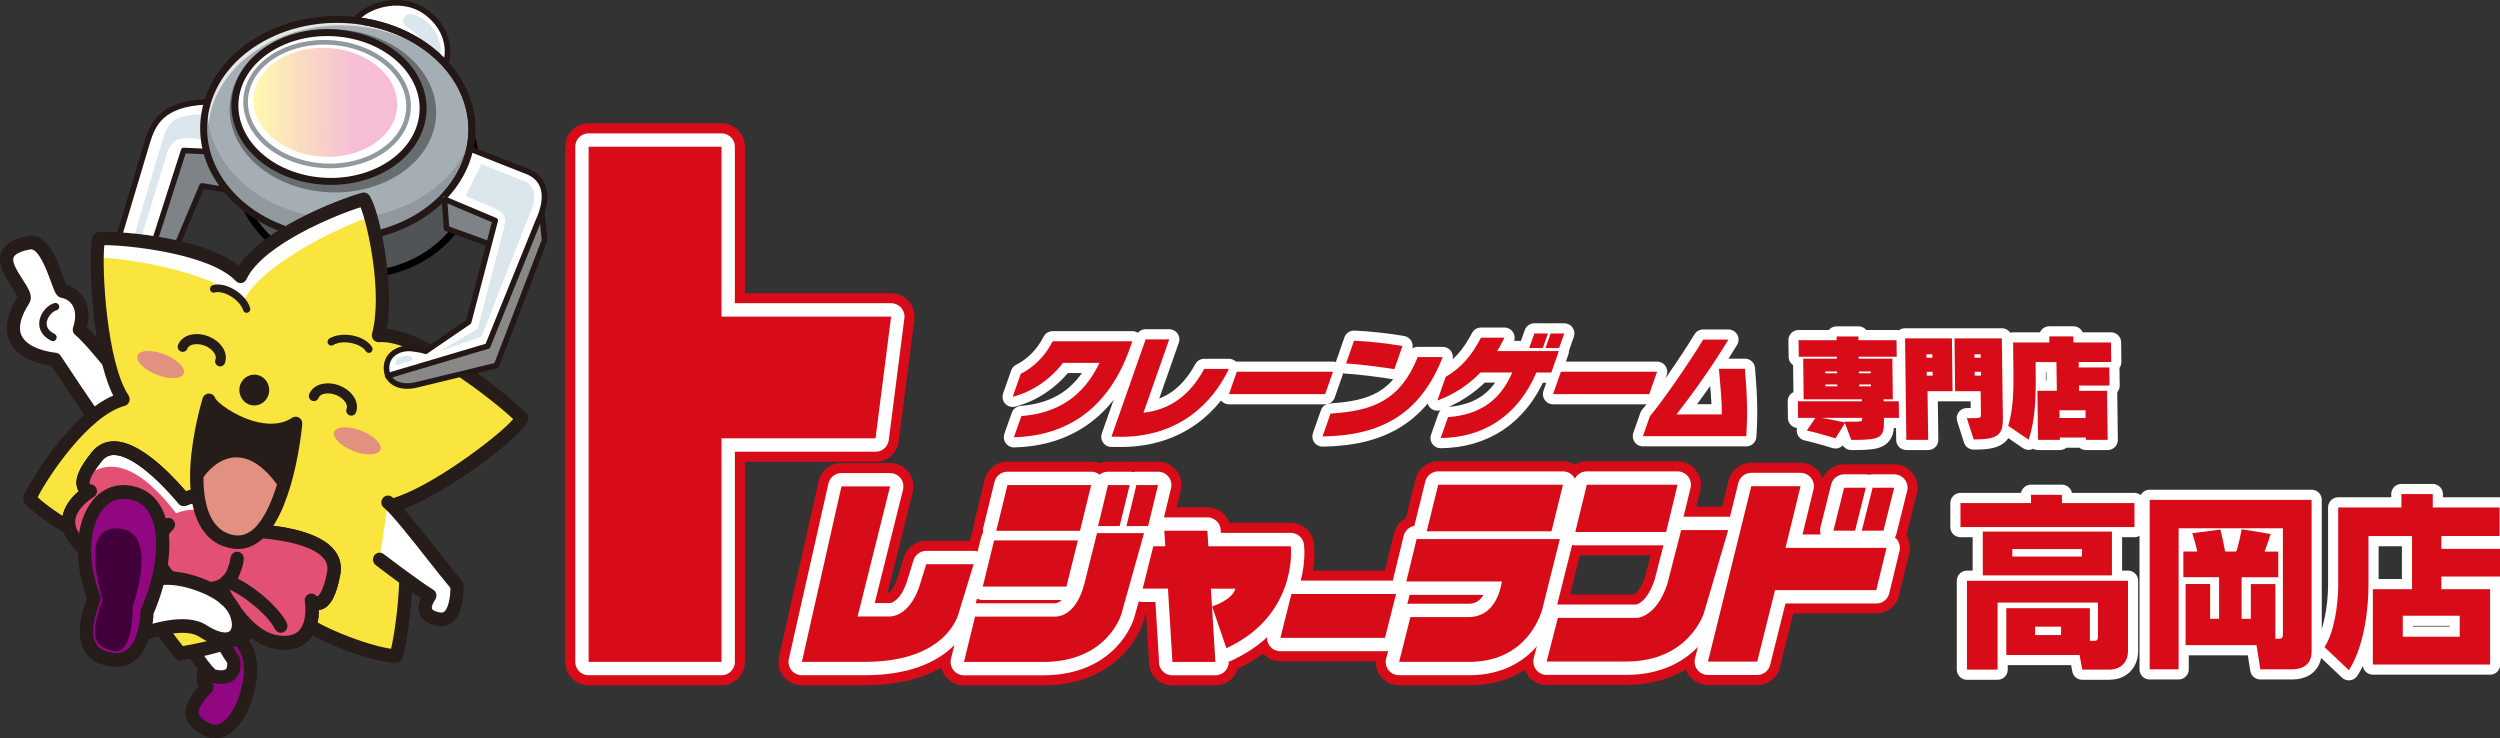 <?xml version="1.0" encoding="UTF-8"?><svg id="_レイヤー_2" xmlns="http://www.w3.org/2000/svg" xmlns:xlink="http://www.w3.org/1999/xlink" viewBox="0 0 312.64 92.33"><rect x="0" y="0" width="312.64" height="92.33" fill="#333333" stroke="none"/><defs><style>.cls-1{fill:#717071;}.cls-1,.cls-2,.cls-3,.cls-4,.cls-5,.cls-6,.cls-7,.cls-8,.cls-9,.cls-10,.cls-11,.cls-12,.cls-13,.cls-14,.cls-15,.cls-16{stroke-width:0px;}.cls-17{fill:#515457;stroke:#000;}.cls-17,.cls-18,.cls-19{stroke-width:.87px;}.cls-17,.cls-18,.cls-19,.cls-20{stroke-miterlimit:10;}.cls-2{fill:#686d70;}.cls-21{stroke-width:2.54px;}.cls-21,.cls-4,.cls-22,.cls-23,.cls-19,.cls-24{fill:none;}.cls-21,.cls-25,.cls-22,.cls-26,.cls-23,.cls-27,.cls-24{stroke-linejoin:round;}.cls-21,.cls-23{stroke:#fff;}.cls-28{clip-path:url(#clippath);}.cls-3{fill:#261c19;}.cls-5{fill:url(#_名称未設定グラデーション_18);}.cls-6{fill:#91999e;}.cls-25,.cls-18,.cls-26,.cls-19,.cls-27{stroke:#231815;}.cls-25,.cls-18,.cls-20,.cls-15{fill:#fff;}.cls-25,.cls-26,.cls-27{stroke-width:.7px;}.cls-7{fill:#dbe6ed;}.cls-22{stroke:#d70c18;stroke-width:5.85px;}.cls-26{fill:#888;}.cls-23{stroke-width:3.34px;}.cls-8{fill:#e2907f;}.cls-9{fill:#a5aeb4;}.cls-10{fill:#e6e6e6;}.cls-11{fill:#e25174;}.cls-20{stroke:#91999e;stroke-width:.58px;}.cls-27{fill:#7e8387;}.cls-24{stroke:#261c19;stroke-linecap:round;stroke-width:1.26px;}.cls-12{fill:#410039;}.cls-13{fill:#fae53e;}.cls-14{fill:#d70c18;}.cls-16{fill:#910782;}</style><linearGradient id="_名称未設定グラデーション_18" x1="31.7" y1="12.81" x2="49.68" y2="12.81" gradientUnits="userSpaceOnUse"><stop offset="0" stop-color="#fff8b0"/><stop offset=".7" stop-color="#f5bed6"/></linearGradient><clipPath id="clippath"><path class="cls-4" d="M39.12,29.58c9.1,1.45,17.88-3.39,19.6-10.82s-4.26-14.63-13.36-16.08l29.25,5.16-7.93,44.98-31.55-5.56,3.99-17.68Z"/></clipPath></defs><g id="_レイヤー_1-2"><ellipse class="cls-17" cx="44.43" cy="20.51" rx="13.79" ry="15.13" transform="translate(17.18 61.16) rotate(-80.93)"/><polygon class="cls-27" points="28.42 23.76 25.26 23.25 20.09 35.5 16.02 32.02 22.65 16.82 29.25 17.1 28.42 23.76"/><path class="cls-25" d="M20.56,35.08c.48-.06.7-.01,1.31.02,1.92.09,3.36,1.7,2.23,3.61l-10.23-5.73,4.56-15.26c.66-2.05,1.63-4.79,7.49-4.99l1.88-.06-.33,6.35-4.5-.2-4.37,13.62,1.95,2.66Z"/><path class="cls-7" d="M26.5,14.25l-.25,3.36c-3.16-.51-4.61-.71-5.35,1.52l-3.96,12.95,2.34,2.85-3.33-2.58,4.43-15.04c.71-2.09,1.28-3.08,6.11-3.06Z"/><path class="cls-7" d="M21.67,36.3c-.28-.19-.07-.51.27-.48.68.04,1.36.35,1.39,1.07,0,.19-.21.36-.51.06-.25-.25-.94-.58-1.15-.66Z"/><path class="cls-25" d="M43.35,3.94l1.36-1.73c1.4-1.59,5.94-3.09,9.06-.31,2.8,2.4,2.52,5.83,1.39,7.02l-11.81-4.97Z"/><path class="cls-7" d="M50.97,3.45c.63.34,2.31,1.46,2.34,4.45-.06.32,1.43.65,1.81-1.52.11-.61-.63-4.06-3.69-4.59-.89-.16-1.5,1.05-.46,1.66Z"/><path class="cls-9" d="M58.72,18.76c-1.72,7.43-10.5,12.27-19.6,10.82-9.1-1.45-15.08-8.65-13.36-16.08,1.72-7.43,10.5-12.27,19.6-10.82,9.1,1.45,15.08,8.65,13.36,16.08Z"/><path class="cls-10" d="M26.28,14.25c1.72-7.43,10.5-12.27,19.6-10.82,4.86.78,8.81,3.2,11.2,6.41-2.3-3.59-6.49-6.33-11.72-7.16-9.1-1.45-17.88,3.39-19.6,10.82-.8,3.46.08,6.86,2.16,9.67-1.7-2.65-2.37-5.76-1.63-8.92Z"/><path class="cls-6" d="M39.55,27.09c-8.33-1.33-14.03-7.48-13.61-14.21-.06.21-.13.41-.18.62-1.72,7.43,4.26,14.63,13.36,16.08,9.1,1.45,17.88-3.39,19.6-10.82.15-.63.22-1.25.26-1.87-2.06,7.07-10.57,11.61-19.42,10.2Z"/><path class="cls-19" d="M58.72,18.76c-1.72,7.43-10.5,12.27-19.6,10.82-9.1-1.45-15.08-8.65-13.36-16.08,1.72-7.43,10.5-12.27,19.6-10.82,9.1,1.45,15.08,8.65,13.36,16.08Z"/><path class="cls-2" d="M54.33,15.89c-1.28,5.52-8.01,9.09-15.02,7.97-7.01-1.12-11.66-6.5-10.38-12.03,1.28-5.52,8.01-9.09,15.02-7.97,7.01,1.12,11.66,6.5,10.38,12.03Z"/><path class="cls-18" d="M52.72,15.23c-1.17,5.04-7.3,8.29-13.69,7.27-6.39-1.02-10.63-5.93-9.46-10.97,1.17-5.04,7.3-8.29,13.69-7.27,6.39,1.02,10.63,5.93,9.46,10.97Z"/><path class="cls-20" d="M50.94,14.63c-.98,4.18-6.27,6.84-11.81,5.95s-9.24-4.99-8.26-9.17c.98-4.18,6.27-6.84,11.81-5.95,5.54.89,9.24,4.99,8.26,9.17Z"/><path class="cls-5" d="M49.54,14.22c-.86,3.68-5.53,6.03-10.42,5.25-4.89-.78-8.15-4.4-7.29-8.09s5.53-6.03,10.42-5.25c4.89.78,8.15,4.4,7.29,8.09Z"/><path class="cls-1" d="M10.8,58.04h0s0,0,0,0Z"/><path class="cls-15" d="M30.09,34.56c2.38-5.12,13.66-9.25,15.42-9.63,1.09,1.48,3.31,11.55,1.82,17.02,5.49-.43,16.72,8.98,17.91,10.37-.7,1.71-10.79,9.48-16.13,10.89,3.11,4.69,1,17.04.43,18.8-1.79.23-10.92-2.6-14.78-6.66-2.38,5.12-10.48,6.02-12.25,6.39-1.09-1.48-5.59-7.45-4.1-12.92-5.49.43-13.51-5.06-14.7-6.45.7-1.71,6.34-11.02,11.68-12.43-3.11-4.69-3.6-18.32-3.03-20.08,1.79-.23,13.86.64,17.72,4.7Z"/><path class="cls-16" d="M26.71,81.82c-.88.33-1.9,3.28-.81,4.14,0,0-2.95,2.66-1.45,4.21,3.96,4.1,6.74-2.46,6.9-6.11.22-4.93-4.07-5.43-4.07-5.43"/><path class="cls-3" d="M25.74,92.11c-.58-.23-1.21-.64-1.88-1.33-.46-.47-.69-1.08-.67-1.74.04-1.25.98-2.48,1.61-3.17-.21-.5-.27-1.12-.16-1.84.15-1,.75-2.62,1.77-3.01.43-.16.91.07,1.06.51.15.44-.06.92-.48,1.09-.24.16-.71,1.09-.75,1.97-.02.39.06.64.15.7.2.16.31.4.32.65,0,.26-.1.5-.28.67-.6.54-1.57,1.7-1.59,2.49,0,.19.05.34.18.48,1.34,1.38,2.16,1.05,2.43.94,1.61-.64,2.94-3.95,3.05-6.49.18-4.04-3.2-4.52-3.34-4.54-.45-.06-.78-.48-.72-.95s.46-.8.92-.75c1.75.2,5.01,1.79,4.81,6.32-.12,2.62-1.5,6.97-4.11,8.01-.59.24-1.39.36-2.33,0Z"/><path class="cls-15" d="M20.18,71.67c-.53,1.46,3.8,10.61,6.35,12.83,0,0,3.11,1.06,2.69-1.93,0,0-4.11-5.53-2.78-9.18"/><path class="cls-3" d="M26.23,85.3c-.09-.03-.17-.08-.24-.15-2.49-2.17-7.33-11.75-6.59-13.78.16-.44.64-.67,1.07-.5.42.16.64.64.49,1.08-.2,1.37,3.57,9.53,5.97,11.78.45.12,1.08.16,1.32-.06.13-.12.19-.39.16-.78-.75-1.07-4.1-6.13-2.75-9.8.16-.44.64-.67,1.07-.5.43.17.65.66.48,1.1-.96,2.62,1.6,6.92,2.66,8.35.09.12.14.25.16.4.2,1.42-.28,2.16-.71,2.54-1.1.95-2.86.39-3.06.33-.01,0-.02,0-.03-.01ZM20.96,71.96h0s0,0,0,0Z"/><path class="cls-15" d="M14.57,55.86c-1.44-1.44-5.82-8.15-7.65-10.89,0,0-8.35-.6-3.96-7.48.8-1.26-5.64-5.97.68-7.13,2.47-.45,3.67,5.94,4.19,6.05,1.75.35,3,2.09,2.1,4.83,1.83,1.47,6.52,7.67,6.52,7.67"/><path class="cls-3" d="M14.28,56.66c-.1-.04-.2-.1-.29-.19-1.2-1.21-4.07-5.47-6.9-9.73l-.64-.97c-1.11-.15-4.13-.76-5.21-3.02-.74-1.53-.42-3.42.94-5.61-.09-.28-.47-.86-.73-1.26-.84-1.29-1.88-2.89-1.27-4.37.42-1.02,1.5-1.67,3.31-2.01,2.41-.44,3.63,2.92,4.44,5.14.13.34.27.75.38.99.96.27,1.74.89,2.23,1.75.4.71.75,1.88.34,3.56,2.08,1.96,6.05,7.19,6.23,7.43.28.37.22.91-.14,1.2-.36.29-.88.22-1.17-.15-1.29-1.7-4.95-6.37-6.38-7.52-.28-.22-.39-.61-.28-.95.36-1.09.34-2.03-.04-2.71-.29-.52-.8-.88-1.43-1-.62-.13-.81-.67-1.29-1.99-.46-1.27-1.55-4.25-2.6-4.06-1.57.29-1.97.74-2.08.99-.26.63.54,1.85,1.12,2.75.74,1.15,1.39,2.13.82,3.02-1.09,1.7-1.4,3.06-.93,4.04.73,1.53,3.32,2.04,4.25,2.12.25.02.48.15.62.37l.86,1.29c1.92,2.89,5.5,8.28,6.69,9.47.33.33.34.87.02,1.21-.24.25-.59.32-.89.2Z"/><path class="cls-13" d="M30.41,37.73c2.38-5.12,13.98-10.14,15.75-10.52,1.09,1.48,2.66,9.26,1.18,14.73,5.49-.43,16.72,8.98,17.91,10.37-.7,1.71-10.79,9.48-16.13,10.89,3.11,4.69,1,17.04.43,18.8-1.79.23-10.92-2.6-14.78-6.66-2.38,5.12-10.48,6.02-12.25,6.39-1.09-1.48-5.59-7.45-4.1-12.92-5.49.43-13.51-5.06-14.7-6.45.7-1.71,6.34-11.02,11.68-12.43-3.11-4.69-3.98-15.93-3.41-17.69,1.79-.23,14.57,1.42,18.42,5.48Z"/><path class="cls-3" d="M22.23,82.54c-.14-.06-.27-.15-.37-.28-.11-.14-.26-.34-.44-.57-1.6-2.03-5.66-7.19-5.04-12.21-5.81-.2-12.26-5.35-13.29-6.54-.21-.25-.27-.6-.14-.9.71-1.73,5.87-10.3,11.21-12.57-2.82-5.63-3.15-18.11-2.58-19.88.1-.31.37-.54.68-.58,1.39-.18,12.73.35,17.61,4.22,3.46-5.23,14.32-8.89,15.47-9.14.31-.07.63.06.83.32,1.23,1.67,3.21,10.98,2.2,16.7,6.21.62,16.43,9.4,17.5,10.64.21.25.27.6.14.9-.84,2.07-10.2,9.07-15.67,11.06,2.54,5.53.56,16.81-.01,18.57-.1.31-.37.54-.68.58-2.09.27-10.4-2.38-14.68-6.15-2.74,4.18-9.09,5.3-11.59,5.74-.29.05-.52.09-.69.13-.16.03-.32.02-.46-.04ZM17.69,67.8c.13.05.26.14.35.26.17.22.23.5.16.77-1.22,4.49,2.94,9.78,4.51,11.77.05.07.1.13.15.19.08-.01.16-.03.24-.04,2.45-.43,8.96-1.58,10.92-5.79.12-.25.35-.43.61-.47s.54.05.73.25c3.42,3.6,11.18,6.11,13.55,6.39.67-2.94,2.18-13.43-.48-17.45-.15-.23-.19-.52-.09-.79s.31-.46.57-.53c4.8-1.27,13.46-7.81,15.27-9.95-2.44-2.31-12.17-9.99-16.78-9.62-.27.02-.53-.09-.71-.31-.17-.22-.23-.5-.16-.77,1.33-4.91-.49-13.49-1.44-15.79-2.81.86-12.22,4.62-14.26,9-.12.25-.35.43-.61.47-.27.05-.54-.05-.73-.25-3.25-3.43-13.5-4.5-16.44-4.48-.34,3.02.31,14.7,3.02,18.78.15.23.19.52.09.79s-.31.46-.57.53c-4.43,1.17-9.54,8.76-10.88,11.42,1.84,1.72,7.93,5.93,12.62,5.56.12,0,.24,0,.36.05Z"/><ellipse class="cls-3" cx="31.8" cy="48.78" rx="1.04" ry="1.07"/><path class="cls-3" d="M31.14,50.58c-.96-.37-1.45-1.49-1.09-2.48.36-.99,1.44-1.5,2.41-1.12s1.45,1.49,1.09,2.48c-.36.99-1.44,1.5-2.41,1.12ZM31.87,48.58c-.11-.04-.23.01-.27.13s.01.23.12.28.23-.01.27-.12-.01-.23-.12-.28Z"/><ellipse class="cls-8" cx="44.68" cy="55.13" rx="1.36" ry="3.1" transform="translate(-22.98 76.52) rotate(-68.52)"/><ellipse class="cls-8" cx="20.09" cy="45.59" rx="1.36" ry="3.1" transform="translate(-29.69 47.59) rotate(-68.52)"/><path class="cls-15" d="M41.72,71.7c.8-4.28-6.74-5.2-10.85-5.37-.44-1.6-1.51-3.02-3.08-3.79-1.57-.78-3.31-.76-4.8-.1-2.71-3.19-8.12-8.68-10.86-5.36-3.39,4.12-.82,4.34-.82,4.34,0,0-5.12,2.88-1.34,6.65,2.39,2.39,6.79,2.03,9.7,1.45.43,1.62,1.51,3.05,3.09,3.83,1.58.78,3.34.76,4.83.09,1.38,2.7,3.87,6.46,7.17,6.89,5.21.68,4.19-5.24,4.19-5.24,0,0,1.78,1.92,2.77-3.38Z"/><path class="cls-3" d="M33.26,80.81c-2.64-1.03-4.68-3.8-6.05-6.32-1.59.5-3.3.37-4.8-.37-1.5-.74-2.67-2.04-3.29-3.63-3.24.55-7.31.6-9.72-1.81-1.25-1.24-1.79-2.56-1.61-3.92.19-1.48,1.23-2.63,2.06-3.33-.06-.09-.11-.19-.15-.3-.44-1.11.13-2.57,1.81-4.61.72-.88,1.64-1.33,2.73-1.33,2.91-.02,6.44,3.28,9.01,6.24,1.62-.54,3.38-.42,4.91.34,1.54.76,2.73,2.1,3.33,3.74,3.85.21,8.55.98,10.36,3.34.68.88.91,1.9.7,3.03h0c-.49,2.62-1.24,4-2.35,4.34-.11.03-.22.05-.32.06,0,1.1-.23,2.65-1.23,3.74-.92.99-2.25,1.39-3.98,1.16-.48-.06-.95-.19-1.4-.36ZM27.88,72.63c.18.07.34.21.44.4,1.14,2.24,3.52,6.05,6.54,6.44,1.17.15,2.03-.06,2.56-.64,1.09-1.18.71-3.58.7-3.6-.06-.37.12-.74.44-.91.33-.17.72-.1.98.17.02.02.12.09.17.07,0,0,.67-.25,1.19-3.02.12-.64,0-1.16-.37-1.64-1.16-1.51-4.7-2.5-9.7-2.71-.36-.02-.67-.27-.77-.63-.39-1.43-1.35-2.61-2.64-3.25-1.29-.63-2.79-.67-4.11-.09-.33.14-.72.05-.95-.22-3.29-3.89-6.26-6.11-8.13-6.1-.6,0-1.07.24-1.47.73-1.77,2.15-1.55,2.84-1.54,2.85.02.05.13.09.18.09.35.05.65.33.71.7.06.36-.09.73-.41.91-.57.33-2.11,1.47-2.28,2.82-.1.79.27,1.62,1.12,2.46,2.19,2.18,6.56,1.71,8.97,1.23.43-.08.84.18.96.61.38,1.44,1.35,2.64,2.65,3.28,1.3.65,2.81.67,4.14.07.21-.09.43-.09.62-.02Z"/><path class="cls-11" d="M23.48,66.15c-1.37-1.82-6.94-10.39-12.14-7-1.74,1.13.22,2.29.22,2.29,0,0-5.37,2.85-1.59,6.62,3.77,3.77,12.57.71,12.57.71"/><path class="cls-11" d="M27.66,66.97c2.23-.04,14.74-1.74,13.63,5.66-.8,5.34-2.34,2.45-2.34,2.45,0,0,1.02,5.92-4.19,5.24-5.21-.68-8.4-9.66-8.4-9.66"/><path class="cls-11" d="M29.8,72.08c-1.39,2.98-4.14,2.7-7.04,1.27s-4.83-3.47-3.45-6.45c1.39-2.98,4.72-3.93,7.61-2.5,2.9,1.43,4.26,4.7,2.87,7.69Z"/><path class="cls-3" d="M33.26,80.81c-2.64-1.03-4.68-3.8-6.05-6.32-1.59.5-3.3.37-4.8-.37-1.5-.74-2.67-2.04-3.29-3.63-3.24.55-7.31.6-9.72-1.81-1.25-1.24-1.79-2.56-1.61-3.92.19-1.48,1.23-2.63,2.06-3.33-.06-.09-.11-.19-.15-.3-.44-1.11.13-2.57,1.81-4.61.72-.88,1.64-1.33,2.73-1.33,2.91-.02,6.44,3.28,9.01,6.24,1.62-.54,3.38-.42,4.91.34,1.54.76,2.73,2.1,3.33,3.74,3.85.21,8.55.98,10.36,3.34.68.88.91,1.9.7,3.03h0c-.49,2.62-1.24,4-2.35,4.34-.11.03-.22.05-.32.06,0,1.1-.23,2.65-1.23,3.74-.92.99-2.25,1.39-3.98,1.16-.48-.06-.95-.19-1.4-.36ZM27.88,72.63c.18.07.34.21.44.4,1.14,2.24,3.52,6.05,6.54,6.44,1.17.15,2.03-.06,2.56-.64,1.09-1.18.71-3.58.7-3.6-.06-.37.12-.74.44-.91.33-.17.72-.1.98.17.02.02.12.09.17.07,0,0,.67-.25,1.19-3.02.12-.64,0-1.16-.37-1.64-1.16-1.51-4.7-2.5-9.7-2.71-.36-.02-.67-.27-.77-.63-.39-1.43-1.35-2.61-2.64-3.25-1.29-.63-2.79-.67-4.11-.09-.33.14-.72.05-.95-.22-3.29-3.89-6.26-6.11-8.13-6.1-.6,0-1.07.24-1.47.73-1.77,2.15-1.55,2.84-1.54,2.85.02.05.13.09.18.09.35.05.65.33.71.7.06.36-.09.73-.41.91-.57.33-2.11,1.47-2.28,2.82-.1.79.27,1.62,1.12,2.46,2.19,2.18,6.56,1.71,8.97,1.23.43-.08.84.18.96.61.38,1.44,1.35,2.64,2.65,3.28,1.3.65,2.81.67,4.14.07.21-.09.43-.09.62-.02Z"/><path class="cls-13" d="M21.06,65.62c-.13.17-.33.34-.49.56-.14.19-.24.42-.37.65-.12.21-.24.43-.32.68-.08.23-.1.48-.13.74-.03.24-.02.48,0,.74.03.23.05.48.14.73.08.22.14.47.27.71"/><path class="cls-3" d="M19.87,71.24c-.17-.07-.33-.19-.43-.37-.14-.25-.22-.49-.28-.69l-.05-.16c-.11-.32-.15-.62-.18-.86-.05-.39-.05-.7-.02-1.01v-.08c.04-.26.07-.55.17-.85.11-.33.27-.61.39-.82l.1-.18c.1-.18.2-.37.33-.55.12-.16.25-.3.36-.43.05-.06.1-.11.15-.16.29-.37.81-.42,1.17-.13.36.3.41.84.12,1.2-.07.09-.15.18-.24.27-.07.08-.16.16-.23.26-.07.1-.13.22-.2.34l-.12.22c-.11.2-.2.37-.26.54-.04.11-.06.28-.08.47v.08c-.03.17-.03.34,0,.54,0,0,0,.06,0,.06.02.19.04.35.09.49.02.07.05.14.07.21.04.14.08.27.14.36.23.41.09.93-.3,1.17-.22.13-.48.15-.71.06Z"/><path class="cls-3" d="M26.28,74.4c-.27-.11-.48-.35-.53-.67-.07-.47.24-.9.69-.98.22-.03.41-.08.58-.14.19-.07.36-.15.51-.24.09-.06.19-.17.3-.28l.09-.1c.13-.14.24-.28.34-.44.07-.12.13-.27.19-.43l.11-.29c.06-.15.12-.29.15-.44.03-.13.05-.26.07-.37.02-.12.03-.23.06-.34.1-.46.54-.76.99-.66.45.1.73.55.64,1.02-.01.07-.02.14-.04.23-.02.17-.05.36-.1.55-.06.23-.14.45-.22.65l-.1.26c-.08.22-.17.47-.32.72-.16.26-.35.51-.57.74l-.08.08c-.16.17-.36.38-.63.55-.25.16-.53.29-.84.4-.26.09-.55.16-.86.21-.15.02-.29,0-.42-.04Z"/><path class="cls-13" d="M11.28,66.48c2.63-.5,7.33.97,8.43,1.98"/><path class="cls-3" d="M10.99,67.29c-.26-.1-.47-.34-.52-.64-.08-.46.21-.91.66-1,2.84-.55,7.84.99,9.14,2.19.34.32.37.86.06,1.21-.31.35-.83.38-1.17.06-.91-.85-5.32-2.24-7.72-1.78-.15.03-.31.01-.44-.04Z"/><path class="cls-13" d="M35.14,78.28c-1.26-2.43-5.32-5.29-6.77-5.53"/><path class="cls-3" d="M34.84,79.08c-.18-.07-.34-.21-.44-.4-1.15-2.21-4.96-4.9-6.18-5.09-.45-.08-.76-.52-.69-.98.07-.47.5-.78.95-.71,1.71.29,6.01,3.35,7.37,5.97.22.42.06.94-.34,1.16-.22.12-.47.13-.69.05Z"/><path class="cls-3" d="M30.68,39.09c-.12-.05-.23-.15-.27-.29-.47-1.42-2.52-2.53-3.56-2.22-.25.08-.5-.07-.57-.32-.07-.25.07-.52.31-.59,1.6-.49,4.1,1.02,4.69,2.82.08.25-.05.52-.29.6-.11.04-.21.03-.31,0Z"/><path class="cls-3" d="M41.26,43.19c-.1-.04-.18-.11-.24-.21-.13-.23-.05-.52.17-.65,1.6-.95,4.44-.38,5.33,1.07.14.22.07.52-.14.66-.21.14-.5.08-.64-.15-.58-.94-2.83-1.5-4.09-.75-.12.07-.27.08-.39.03Z"/><path class="cls-15" d="M48.52,62.84c1.6,1.25,6.49,7.88,8.63,10.37,0,0,.19,4.73-2.32,4.23-1.92-.38-2.04-1.53-1.09-2.95-1.99-1.23-6.28-4.51-6.28-4.51"/><path class="cls-3" d="M53.89,78.06c-.71-.28-1.18-.71-1.41-1.29-.23-.59-.18-1.26.15-1.99-2.14-1.42-5.5-3.99-5.65-4.12-.37-.28-.44-.82-.17-1.2.27-.38.79-.46,1.16-.18.04.03,4.28,3.27,6.21,4.47.2.12.34.32.38.55s0,.47-.13.67c-.4.6-.47.99-.41,1.15.06.15.34.35.97.47.32.06.48-.03.59-.12.53-.47.74-1.9.75-2.94-.75-.89-1.77-2.19-2.85-3.55-2.01-2.55-4.51-5.72-5.46-6.47-.37-.29-.44-.82-.16-1.2.28-.38.8-.45,1.16-.16,1.11.87,3.47,3.86,5.75,6.75,1.16,1.48,2.26,2.87,3,3.73.13.15.2.34.21.53.01.34.09,3.34-1.32,4.6-.54.48-1.23.66-1.98.51-.29-.06-.55-.13-.78-.22Z"/><path class="cls-15" d="M28.06,74.82c-1.42-1.44-9.09-4.72-11.41-.34l-2.03,6.16s7.53-3.79,10.74-1.74c5.13,3.27,5.58-1.96,2.7-4.08"/><path class="cls-3" d="M14.32,81.44c-.09-.04-.18-.09-.26-.16-.25-.23-.35-.59-.24-.92l2.03-6.16s.03-.09.06-.13c.75-1.41,2.05-2.3,3.77-2.56,3.35-.51,7.61,1.4,8.9,2.65,1.85,1.4,2.63,4.04,1.63,5.58-.35.54-1.77,2.14-5.3-.11-2.32-1.49-7.96.78-9.94,1.78-.21.11-.45.11-.66.03ZM17.41,74.83l-1.4,4.24c2.56-1.06,7.19-2.56,9.79-.9,1.48.95,2.68,1.19,3.04.62.41-.64.06-2.3-1.26-3.28-.04-.03-.07-.05-.1-.09-.86-.87-4.69-2.66-7.54-2.22-1.19.18-2.02.71-2.52,1.62Z"/><path class="cls-16" d="M11.75,74.85c-2.95-7.91-.03-14.27,4.75-13.2,4.78,1.07,4.74,8.34,1.87,14.92,0,0-.02,6.8-4.68,5.89-3.59-.7-3.32-4.01-1.94-7.6Z"/><path class="cls-3" d="M12.54,83.01c-.94-.36-1.63-.95-2.06-1.77-.79-1.47-.66-3.57.38-6.4-1.73-4.85-1.44-9.65.76-12.3,1.3-1.56,3.09-2.18,5.06-1.74,1.62.36,2.87,1.37,3.63,2.93,1.48,3.01,1.05,7.99-1.11,13.02-.03.83-.27,4.11-2.17,5.73-.95.81-2.12,1.08-3.49.81-.36-.07-.69-.16-1-.28ZM16.88,62.65c-.18-.07-.36-.12-.55-.17-1.36-.3-2.55.1-3.44,1.18-1.41,1.69-2.34,5.56-.35,10.88.07.2.07.42,0,.62-.94,2.45-1.14,4.21-.59,5.25.33.62.95,1,1.91,1.19.88.17,1.57.02,2.13-.45,1.28-1.09,1.56-3.69,1.57-4.6,0-.12.02-.24.07-.35,1.99-4.56,2.46-9.15,1.21-11.71-.44-.9-1.1-1.53-1.95-1.86Z"/><path class="cls-12" d="M12.83,75.01c-1.15-4.05-2.05-9.42,2.24-8.9,4.45.54,2.06,8.19,1.52,9.77,0,0,.14,6.15-2.45,5.52-2.58-.63-2.9-2.02-1.31-6.38Z"/><path class="cls-8" d="M26.13,50.09c.29,1.17,6.74,5.64,10.84,2.9,0,0-1.5,16.93-8.51,14.62-7.01-2.31-2.33-17.52-2.33-17.52Z"/><path class="cls-3" d="M27.91,68.31c-7.3-2.83-2.77-17.84-2.57-18.49.11-.37.45-.61.82-.6.36.01.67.26.77.61.25.47,2.25,2.12,4.87,2.85,1.32.37,3.2.59,4.72-.43.27-.18.61-.19.88-.02.27.17.43.48.4.81-.04.48-1.09,11.76-5.57,14.82-1.22.83-2.57,1.02-4.02.54-.1-.03-.2-.07-.29-.1ZM26.51,51.82c-1.18,4.7-2.36,13.46,2.2,14.97.96.31,1.8.21,2.6-.33,2.74-1.87,4.15-8.37,4.66-12.05-1.7.54-3.73.36-5.94-.51-1.22-.5-2.57-1.27-3.51-2.07ZM26.94,49.88s0,0,0,0c0,0,0,0,0,0Z"/><path class="cls-3" d="M25.07,60.28c.69-1.39,5.1-6.97,10.39,1.52,0,0,2.34-8.18.08-7.84s-3.59.19-5.39-.75c-1.8-.94-3.62-3-4.29-.85-.67,2.15-1.11,6.19-1.11,6.19l.32,1.74Z"/><path class="cls-3" d="M6.46,42.64s-.03-.01-.04-.02c-1.47-.74-1.57-1.83-1.5-2.42.14-1.15,1.13-2.14,1.93-2.31.25-.05.49.11.55.37.05.26-.11.51-.36.56-.42.09-1.11.76-1.2,1.5-.07.59.26,1.08.99,1.44.23.12.32.4.21.64-.11.22-.36.32-.58.24Z"/><path class="cls-24" d="M22.85,43.37c.35-.91,1.69-1.23,2.98-.73,1.29.5,2.05,1.64,1.7,2.55"/><path class="cls-24" d="M39.25,49.53c.35-.91,1.69-1.23,2.98-.73s2.05,1.64,1.7,2.55"/><g class="cls-28"><polygon class="cls-27" points="55.56 24.58 55.84 28.57 62.14 30.87 62.99 26.58 55.56 24.58"/><path class="cls-26" d="M67.53,24.33l.57,5.72-6.01,15.65-9.89,2.4c-1.19.33-2.92.32-3.7-1.1l10.45-3.63,8.58-19.04Z"/><path class="cls-25" d="M57.61,18.16l8.5,3.35c1.83.82,2.77,2.76,1.17,6.22l-6.29,15.55-12.49,3.71c-.76-2.34,1.2-3.73,3.3-3.36.67.12.92.11,1.43.3l5.38-3.68,3.32-12.67-7.43-3.13,3.11-6.29Z"/><path class="cls-7" d="M59.75,41.13l3.25-12.56c.43-1.5-.1-2.05-1.16-2.54l-3.61-1.52,1.97-3.98,5.37,2.12c1.16.52,1.75,1.74.74,3.93l-6.08,15.49-5.33,1.88,4.85-2.84Z"/><path class="cls-7" d="M51.41,45.14c.35-.14.2-.53-.18-.58-.75-.12-1.56.04-1.77.82-.04.21.14.44.54.19.33-.21,1.16-.4,1.41-.43Z"/></g><path class="cls-19" d="M45.36,2.68c9.1,1.45,15.08,8.65,13.36,16.08-.5,2.17-1.61,4.11-3.14,5.75"/><path class="cls-21" d="M266.93,65.91h-21.76v-3h8.82v-1.03h3.87v1.03h9.07v3ZM250.9,81.9v-5.84h10.45v4.08h.57c.3,0,.44-.11.44-.5v-4.28h-12.55v8.38h-3.83v-11.11h20.14v8.75c0,1.67-1.15,2.36-2.31,2.36h-3.41l-.34-1.83h-9.14ZM264.11,71.96h-16.15v-5.48h16.15v5.48ZM260.36,68.66h-8.71v.94h8.71v-.94ZM257.75,78.37h-3.25v1.05h3.25v-1.05Z"/><path class="cls-21" d="M284.55,79.88h.39c.53,0,.55-.21.55-.69v-13.13h-13.04v17.64h-3.62v-21.19h20.25v18.97c0,1.86-1.44,2.22-2.38,2.22h-4.03l-.48-3.02h-8.87v-7.65h3.07v4.35h1.12v-5.2h-4.47v-3.21h1.74c-.18-.89-.5-1.92-.62-2.29l3.51-.46c.21.78.5,2.2.6,2.75h1.37c.23-.41.64-2.4.69-2.79l3.62.6c-.14.44-.37,1.26-.76,2.2h1.72v3.21h-4.58v5.2h1.15v-4.35h3.07v6.85Z"/><path class="cls-21" d="M305.31,68.64h7.33v3.46h-7.33v1.58h6.09v9.42h-14.66v-9.42h4.9v-6.64h-5.45v6.28c0,2.22-.39,7.33-2.45,10.49l-3.05-2.89c1.21-1.81,1.72-5.29,1.72-7.77v-9.69h7.9v-1.67h3.92v1.67h8.36v3.57h-7.28v1.6ZM307.6,77h-7.12v2.63h7.12v-2.63Z"/><path class="cls-14" d="M266.93,65.91h-21.76v-3h8.82v-1.03h3.87v1.03h9.07v3ZM250.9,81.9v-5.84h10.45v4.08h.57c.3,0,.44-.11.44-.5v-4.28h-12.55v8.38h-3.83v-11.11h20.14v8.75c0,1.67-1.15,2.36-2.31,2.36h-3.41l-.34-1.83h-9.14ZM264.11,71.96h-16.15v-5.48h16.15v5.48ZM260.36,68.66h-8.71v.94h8.71v-.94ZM257.75,78.37h-3.25v1.05h3.25v-1.05Z"/><path class="cls-14" d="M284.55,79.88h.39c.53,0,.55-.21.55-.69v-13.13h-13.04v17.64h-3.62v-21.19h20.25v18.97c0,1.86-1.44,2.22-2.38,2.22h-4.03l-.48-3.02h-8.87v-7.65h3.07v4.35h1.12v-5.2h-4.47v-3.21h1.74c-.18-.89-.5-1.92-.62-2.29l3.51-.46c.21.78.5,2.2.6,2.75h1.37c.23-.41.64-2.4.69-2.79l3.62.6c-.14.44-.37,1.26-.76,2.2h1.72v3.21h-4.58v5.2h1.15v-4.35h3.07v6.85Z"/><path class="cls-14" d="M305.31,68.64h7.33v3.46h-7.33v1.58h6.09v9.42h-14.66v-9.42h4.9v-6.64h-5.45v6.28c0,2.22-.39,7.33-2.45,10.49l-3.05-2.89c1.21-1.81,1.72-5.29,1.72-7.77v-9.69h7.9v-1.67h3.92v1.67h8.36v3.57h-7.28v1.6ZM307.6,77h-7.12v2.63h7.12v-2.63Z"/><path class="cls-21" d="M126.8,54.67l.93-2.64c4.55-.36,7.76-2.46,9.77-6.65h-4.57c-1.55,2.04-3.84,3.62-6.29,4.24l1.01-2.87c1.54-.78,2.99-2.1,3.99-4.07h9.96l-.28.81c-2.62,7.47-7.75,11.02-14.51,11.19Z"/><path class="cls-21" d="M140.11,54.62h-1.12l4.28-12.18h2.95l-3.22,9.17c3.35-.37,5.84-2.23,7.59-5.47h3.09c-2.09,4.34-6.26,8.49-13.56,8.49Z"/><path class="cls-21" d="M153.69,49.29l.98-2.8h12.03l-.98,2.8h-12.03Z"/><path class="cls-21" d="M165.39,54.58l1-2.86c5.35-.33,8.73-1.67,10.91-7.07h3.12c-2.76,7.07-7.65,9.84-15.03,9.93ZM168.33,45.46l1-2.85c1.9.07,4.41.37,6.06.66l-1.02,2.9c-1.36-.23-4.38-.63-6.04-.72Z"/><path class="cls-21" d="M192.14,46.58c-2.32,5.43-6.63,8.15-11.98,8.2l.92-2.61c4.05-.32,6.54-2.13,8.04-5.59h-3.97c-1.56,1.61-3.42,2.79-5.4,3.51l1.04-2.96c1.91-1.11,3.22-2.62,4.42-4.9h2.93c-.28.59-.59,1.13-.9,1.67h7.7l-.94,2.69h-1.87ZM191.24,43.52l.64-1.82h1.7l-.64,1.82h-1.7ZM193.28,43.52l.64-1.82h1.7l-.64,1.82h-1.7Z"/><path class="cls-21" d="M194.22,49.29l.98-2.8h12.03l-.98,2.8h-12.03Z"/><path class="cls-21" d="M205.46,54.54l.87-2.49c1.43-1.65,5.11-6.98,6.66-9.58h3.16c-2.05,3.35-4.15,6.34-6.49,9.35h5.65c.05-1.83-.22-3.88-.35-5.7h3.25c.2,2.47.4,5.09.17,8.43h-12.92Z"/><path class="cls-14" d="M126.8,54.67l.93-2.64c4.55-.36,7.76-2.46,9.77-6.65h-4.57c-1.55,2.04-3.84,3.62-6.29,4.24l1.01-2.87c1.54-.78,2.99-2.1,3.99-4.07h9.96l-.28.81c-2.62,7.47-7.75,11.02-14.51,11.19Z"/><path class="cls-14" d="M140.11,54.62h-1.12l4.28-12.18h2.95l-3.22,9.17c3.35-.37,5.84-2.23,7.59-5.47h3.09c-2.09,4.34-6.26,8.49-13.56,8.49Z"/><path class="cls-14" d="M153.69,49.29l.98-2.8h12.03l-.98,2.8h-12.03Z"/><path class="cls-14" d="M165.39,54.58l1-2.86c5.35-.33,8.73-1.67,10.91-7.07h3.12c-2.76,7.07-7.65,9.84-15.03,9.93ZM168.33,45.46l1-2.85c1.9.07,4.41.37,6.06.66l-1.02,2.9c-1.36-.23-4.38-.63-6.04-.72Z"/><path class="cls-14" d="M192.14,46.58c-2.32,5.43-6.63,8.15-11.98,8.2l.92-2.61c4.05-.32,6.54-2.13,8.04-5.59h-3.97c-1.56,1.61-3.42,2.79-5.4,3.51l1.04-2.96c1.91-1.11,3.22-2.62,4.42-4.9h2.93c-.28.59-.59,1.13-.9,1.67h7.7l-.94,2.69h-1.87ZM191.24,43.52l.64-1.82h1.7l-.64,1.82h-1.7ZM193.28,43.52l.64-1.82h1.7l-.64,1.82h-1.7Z"/><path class="cls-14" d="M194.22,49.29l.98-2.8h12.03l-.98,2.8h-12.03Z"/><path class="cls-14" d="M205.46,54.54l.87-2.49c1.43-1.65,5.11-6.98,6.66-9.58h3.16c-2.05,3.35-4.15,6.34-6.49,9.35h5.65c.05-1.83-.22-3.88-.35-5.7h3.25c.2,2.47.4,5.09.17,8.43h-12.92Z"/><path class="cls-21" d="M235.6,52.26v.39c.03,2.04-.42,2.36-3.6,2.36h-.49l-.79-2.1-1.18,1.91s-1.99-.63-3.58-.98l1.06-1.58h-2.16l-.03-2.08h8.01v-.24h-7.28l-.06-5.09h4.21v-.24h-4.76l-.03-2.07h4.76v-.46s2.73,0,2.73,0v.46h4.76l.03,2.07h-4.76v.24h4.21l.06,5.09h-1.15v.24h1.89l.03,2.08h-1.88ZM227.77,52.26c1.11.16,2.59.5,2.93.57l-.04-.1h1.32c.89,0,.9-.04.9-.47h-5.1ZM229.74,46.45h-1.48v.23h1.48v-.23ZM229.76,48.08h-1.48v.23h1.48v-.23ZM233.95,46.45h-1.48v.23h1.48v-.23ZM233.97,48.08h-1.48v.23h1.48v-.23Z"/><path class="cls-21" d="M241.05,48.92l.08,6.09h-2.73l-.16-12.69h5.86l.08,6.6h-3.13ZM241.65,44.31h-.73v.43h.74v-.43ZM241.68,46.5h-.73v.47h.74v-.47ZM246.82,54.96l-.85-2.66c1.72,0,1.77-.01,1.76-.43l-.04-2.95h-3.19l-.08-6.6h5.92l.13,9.92c.03,2.17-.61,2.72-3.65,2.72ZM247.7,44.31h-.78v.43h.78v-.43ZM247.73,46.5h-.78v.47h.78v-.47Z"/><path class="cls-21" d="M259.96,45.27v.68h3.82l.03,2.26h-3.81v.66h3.5l.08,6.14h-2.73v-.29h-3.25v.29s-2.73,0-2.73,0l-.08-6.14h2.43l-.05-3.59h-2.6v.7c.05,3.46,0,6.42-.88,9.01l-2.55-1.74c.62-2.1.68-4.17.65-6.94l-.04-3.48h4.53v-.76s3.01,0,3.01,0v.76h4.7l.03,2.44h-4.04ZM260.8,51.31h-3.25v.96h3.26v-.96Z"/><path class="cls-14" d="M235.6,52.26v.39c.03,2.04-.42,2.36-3.6,2.36h-.49l-.79-2.1-1.18,1.91s-1.99-.63-3.58-.98l1.06-1.58h-2.16l-.03-2.08h8.01v-.24h-7.28l-.06-5.09h4.21v-.24h-4.76l-.03-2.07h4.76v-.46s2.73,0,2.73,0v.46h4.76l.03,2.07h-4.76v.24h4.21l.06,5.09h-1.15v.24h1.89l.03,2.08h-1.88ZM227.77,52.26c1.11.16,2.59.5,2.93.57l-.04-.1h1.32c.89,0,.9-.04.9-.47h-5.1ZM229.74,46.45h-1.48v.23h1.48v-.23ZM229.76,48.08h-1.48v.23h1.48v-.23ZM233.95,46.45h-1.48v.23h1.48v-.23ZM233.97,48.08h-1.48v.23h1.48v-.23Z"/><path class="cls-14" d="M241.05,48.92l.08,6.09h-2.73l-.16-12.69h5.86l.08,6.6h-3.13ZM241.65,44.31h-.73v.43h.74v-.43ZM241.68,46.5h-.73v.47h.74v-.47ZM246.82,54.96l-.85-2.66c1.72,0,1.77-.01,1.76-.43l-.04-2.95h-3.19l-.08-6.6h5.92l.13,9.92c.03,2.17-.61,2.72-3.65,2.72ZM247.7,44.31h-.78v.43h.78v-.43ZM247.73,46.5h-.78v.47h.78v-.47Z"/><path class="cls-14" d="M259.96,45.27v.68h3.82l.03,2.26h-3.81v.66h3.5l.08,6.14h-2.73v-.29h-3.25v.29s-2.73,0-2.73,0l-.08-6.14h2.43l-.05-3.59h-2.6v.7c.05,3.46,0,6.42-.88,9.01l-2.55-1.74c.62-2.1.68-4.17.65-6.94l-.04-3.48h4.53v-.76s3.01,0,3.01,0v.76h4.7l.03,2.44h-4.04ZM260.8,51.31h-3.25v.96h3.26v-.96Z"/><polygon class="cls-22" points="137.32 65.79 138.56 60.66 141.27 60.66 140.02 65.79 137.32 65.79"/><polygon class="cls-22" points="140.87 65.79 142.11 60.66 144.82 60.66 143.58 65.79 140.87 65.79"/><polygon class="cls-22" points="122.9 73.36 124.32 67.58 134.8 67.58 133.36 73.36 122.9 73.36"/><polygon class="cls-22" points="124.59 66.38 125.99 60.66 136.46 60.66 135.06 66.38 124.59 66.38"/><path class="cls-22" d="M120.55,82.77l1.39-5.66h10.03c.51,0,2.67-.22,3.66-4.21l1.56-6.23h5.88l-2.84,10.13c-.02.06-1.74,5.98-9.77,5.98h-9.91Z"/><path class="cls-22" d="M100.28,82.77l4.95-21.94h6.08l-4.06,16.26h4.11c.13,0,2.61-.06,3.82-4.42l.65-2.11h5.93l-1.85,6.04c-.05.22-1.44,6.17-11.77,6.17h-7.86Z"/><polygon class="cls-22" points="160.12 79.77 161.5 74.28 174.59 74.28 173.2 79.77 160.12 79.77"/><path class="cls-22" d="M174.97,82.77l1.41-5.6h7.44c3.07-.12,3.83-3.31,4-4.45h-11.95l1.29-5.31h17.91l-2.17,8.66c-.01.06-1.55,6.7-9.16,6.7h-8.78Z"/><polygon class="cls-22" points="178.42 66.45 179.86 60.62 195.46 60.62 194.02 66.45 178.42 66.45"/><polygon class="cls-22" points="197 66.53 198.44 60.62 209.79 60.62 208.36 66.53 197 66.53"/><path class="cls-22" d="M193.42,82.73l1.4-5.46h9.83c.11,0,2.46-.05,3.86-4.24l1.73-6.74h5.88l-3.02,10.33c-.02.06-1.87,6.11-9.74,6.11h-9.94Z"/><path class="cls-22" d="M146.62,82.77l-.56-9.16h-3.16l1.33-5.3h1.5l-.13-1.94h5.39l.12,1.94h10.3l.03.34c0,.08.69,8.12-7.69,12.23l-.38.19-1.79-5.24.35-.12s2.2-.77,2.56-2.09h-3.06l.56,9.16h-5.39Z"/><polygon class="cls-22" points="213.59 82.74 219.01 60.8 225.17 60.8 223.29 68.51 235.92 68.51 234.64 73.8 221.98 73.8 219.75 82.74 213.59 82.74"/><polygon class="cls-22" points="229.28 66.36 230.62 60.99 233.33 60.99 231.99 66.36 229.28 66.36"/><polygon class="cls-22" points="232.83 66.36 234.18 60.99 236.88 60.99 235.54 66.36 232.83 66.36"/><polygon class="cls-22" points="111.44 39.59 90.23 39.59 90.23 18.35 73.61 18.35 73.61 82.77 90.23 82.77 90.23 54.82 109.49 54.82 111.44 39.59"/><polygon class="cls-23" points="137.32 65.79 138.56 60.66 141.27 60.66 140.02 65.79 137.32 65.79"/><polygon class="cls-23" points="140.87 65.79 142.11 60.66 144.82 60.66 143.58 65.79 140.87 65.79"/><polygon class="cls-23" points="122.9 73.36 124.32 67.58 134.8 67.58 133.36 73.36 122.9 73.36"/><polygon class="cls-23" points="124.59 66.38 125.99 60.66 136.46 60.66 135.06 66.38 124.59 66.38"/><path class="cls-23" d="M120.55,82.77l1.39-5.66h10.03c.51,0,2.67-.22,3.66-4.21l1.56-6.23h5.88l-2.84,10.13c-.02.06-1.74,5.98-9.77,5.98h-9.91Z"/><path class="cls-23" d="M100.28,82.77l4.95-21.94h6.08l-4.06,16.26h4.11c.13,0,2.61-.06,3.82-4.42l.65-2.11h5.93l-1.85,6.04c-.05.22-1.44,6.17-11.77,6.17h-7.86Z"/><polygon class="cls-23" points="160.12 79.77 161.5 74.28 174.59 74.28 173.2 79.77 160.12 79.77"/><path class="cls-23" d="M174.97,82.77l1.41-5.6h7.44c3.07-.12,3.83-3.31,4-4.45h-11.95l1.29-5.31h17.91l-2.17,8.66c-.01.06-1.55,6.7-9.16,6.7h-8.78Z"/><polygon class="cls-23" points="178.42 66.45 179.86 60.62 195.46 60.62 194.02 66.45 178.42 66.45"/><polygon class="cls-23" points="197 66.53 198.44 60.62 209.79 60.62 208.36 66.53 197 66.53"/><path class="cls-23" d="M193.42,82.73l1.4-5.46h9.83c.11,0,2.46-.05,3.86-4.24l1.73-6.74h5.88l-3.02,10.33c-.02.06-1.87,6.11-9.74,6.11h-9.94Z"/><path class="cls-23" d="M146.62,82.77l-.56-9.16h-3.16l1.33-5.3h1.5l-.13-1.94h5.39l.12,1.94h10.3l.03.34c0,.08.69,8.12-7.69,12.23l-.38.19-1.79-5.24.35-.12s2.2-.77,2.56-2.09h-3.06l.56,9.16h-5.39Z"/><polygon class="cls-23" points="213.59 82.74 219.01 60.8 225.17 60.8 223.29 68.51 235.92 68.51 234.64 73.8 221.98 73.8 219.75 82.74 213.59 82.74"/><polygon class="cls-23" points="229.28 66.36 230.62 60.99 233.33 60.99 231.99 66.36 229.28 66.36"/><polygon class="cls-23" points="232.83 66.36 234.18 60.99 236.88 60.99 235.54 66.36 232.83 66.36"/><polygon class="cls-23" points="111.44 39.59 90.23 39.59 90.23 18.35 73.61 18.35 73.61 82.77 90.23 82.77 90.23 54.82 109.49 54.82 111.44 39.59"/><polygon class="cls-14" points="137.32 65.79 138.56 60.66 141.27 60.66 140.02 65.79 137.32 65.79"/><polygon class="cls-14" points="140.87 65.79 142.11 60.66 144.82 60.66 143.58 65.79 140.87 65.79"/><polygon class="cls-14" points="122.9 73.36 124.32 67.58 134.8 67.58 133.36 73.36 122.9 73.36"/><polygon class="cls-14" points="124.59 66.38 125.99 60.66 136.46 60.66 135.06 66.38 124.59 66.38"/><path class="cls-14" d="M120.55,82.77l1.39-5.66h10.03c.51,0,2.67-.22,3.66-4.21l1.56-6.23h5.88l-2.84,10.13c-.02.06-1.74,5.98-9.77,5.98h-9.91Z"/><path class="cls-14" d="M100.28,82.77l4.95-21.94h6.08l-4.06,16.26h4.11c.13,0,2.61-.06,3.82-4.42l.65-2.11h5.93l-1.85,6.04c-.05.22-1.44,6.17-11.77,6.17h-7.86Z"/><polygon class="cls-14" points="160.12 79.77 161.5 74.28 174.59 74.28 173.2 79.77 160.12 79.77"/><path class="cls-14" d="M174.97,82.77l1.41-5.6h7.44c3.07-.12,3.83-3.31,4-4.45h-11.95l1.29-5.31h17.91l-2.17,8.66c-.01.06-1.55,6.7-9.16,6.7h-8.78Z"/><polygon class="cls-14" points="178.42 66.45 179.86 60.62 195.46 60.62 194.02 66.45 178.42 66.45"/><polygon class="cls-14" points="197 66.53 198.44 60.62 209.79 60.62 208.36 66.53 197 66.53"/><path class="cls-14" d="M193.42,82.73l1.4-5.46h9.83c.11,0,2.46-.05,3.86-4.24l1.73-6.74h5.88l-3.02,10.33c-.02.06-1.87,6.11-9.74,6.11h-9.94Z"/><path class="cls-14" d="M146.62,82.77l-.56-9.16h-3.16l1.33-5.3h1.5l-.13-1.94h5.39l.12,1.94h10.3l.03.34c0,.08.69,8.12-7.69,12.23l-.38.19-1.79-5.24.35-.12s2.2-.77,2.56-2.09h-3.06l.56,9.16h-5.39Z"/><polygon class="cls-14" points="213.59 82.74 219.01 60.8 225.17 60.8 223.29 68.51 235.92 68.51 234.64 73.8 221.98 73.8 219.75 82.74 213.59 82.74"/><polygon class="cls-14" points="229.28 66.36 230.62 60.99 233.33 60.99 231.99 66.36 229.28 66.36"/><polygon class="cls-14" points="232.83 66.36 234.18 60.99 236.88 60.99 235.54 66.36 232.83 66.36"/><polygon class="cls-14" points="111.44 39.59 90.23 39.59 90.23 18.35 73.61 18.35 73.61 82.77 90.23 82.77 90.23 54.82 109.49 54.82 111.44 39.59"/></g></svg>